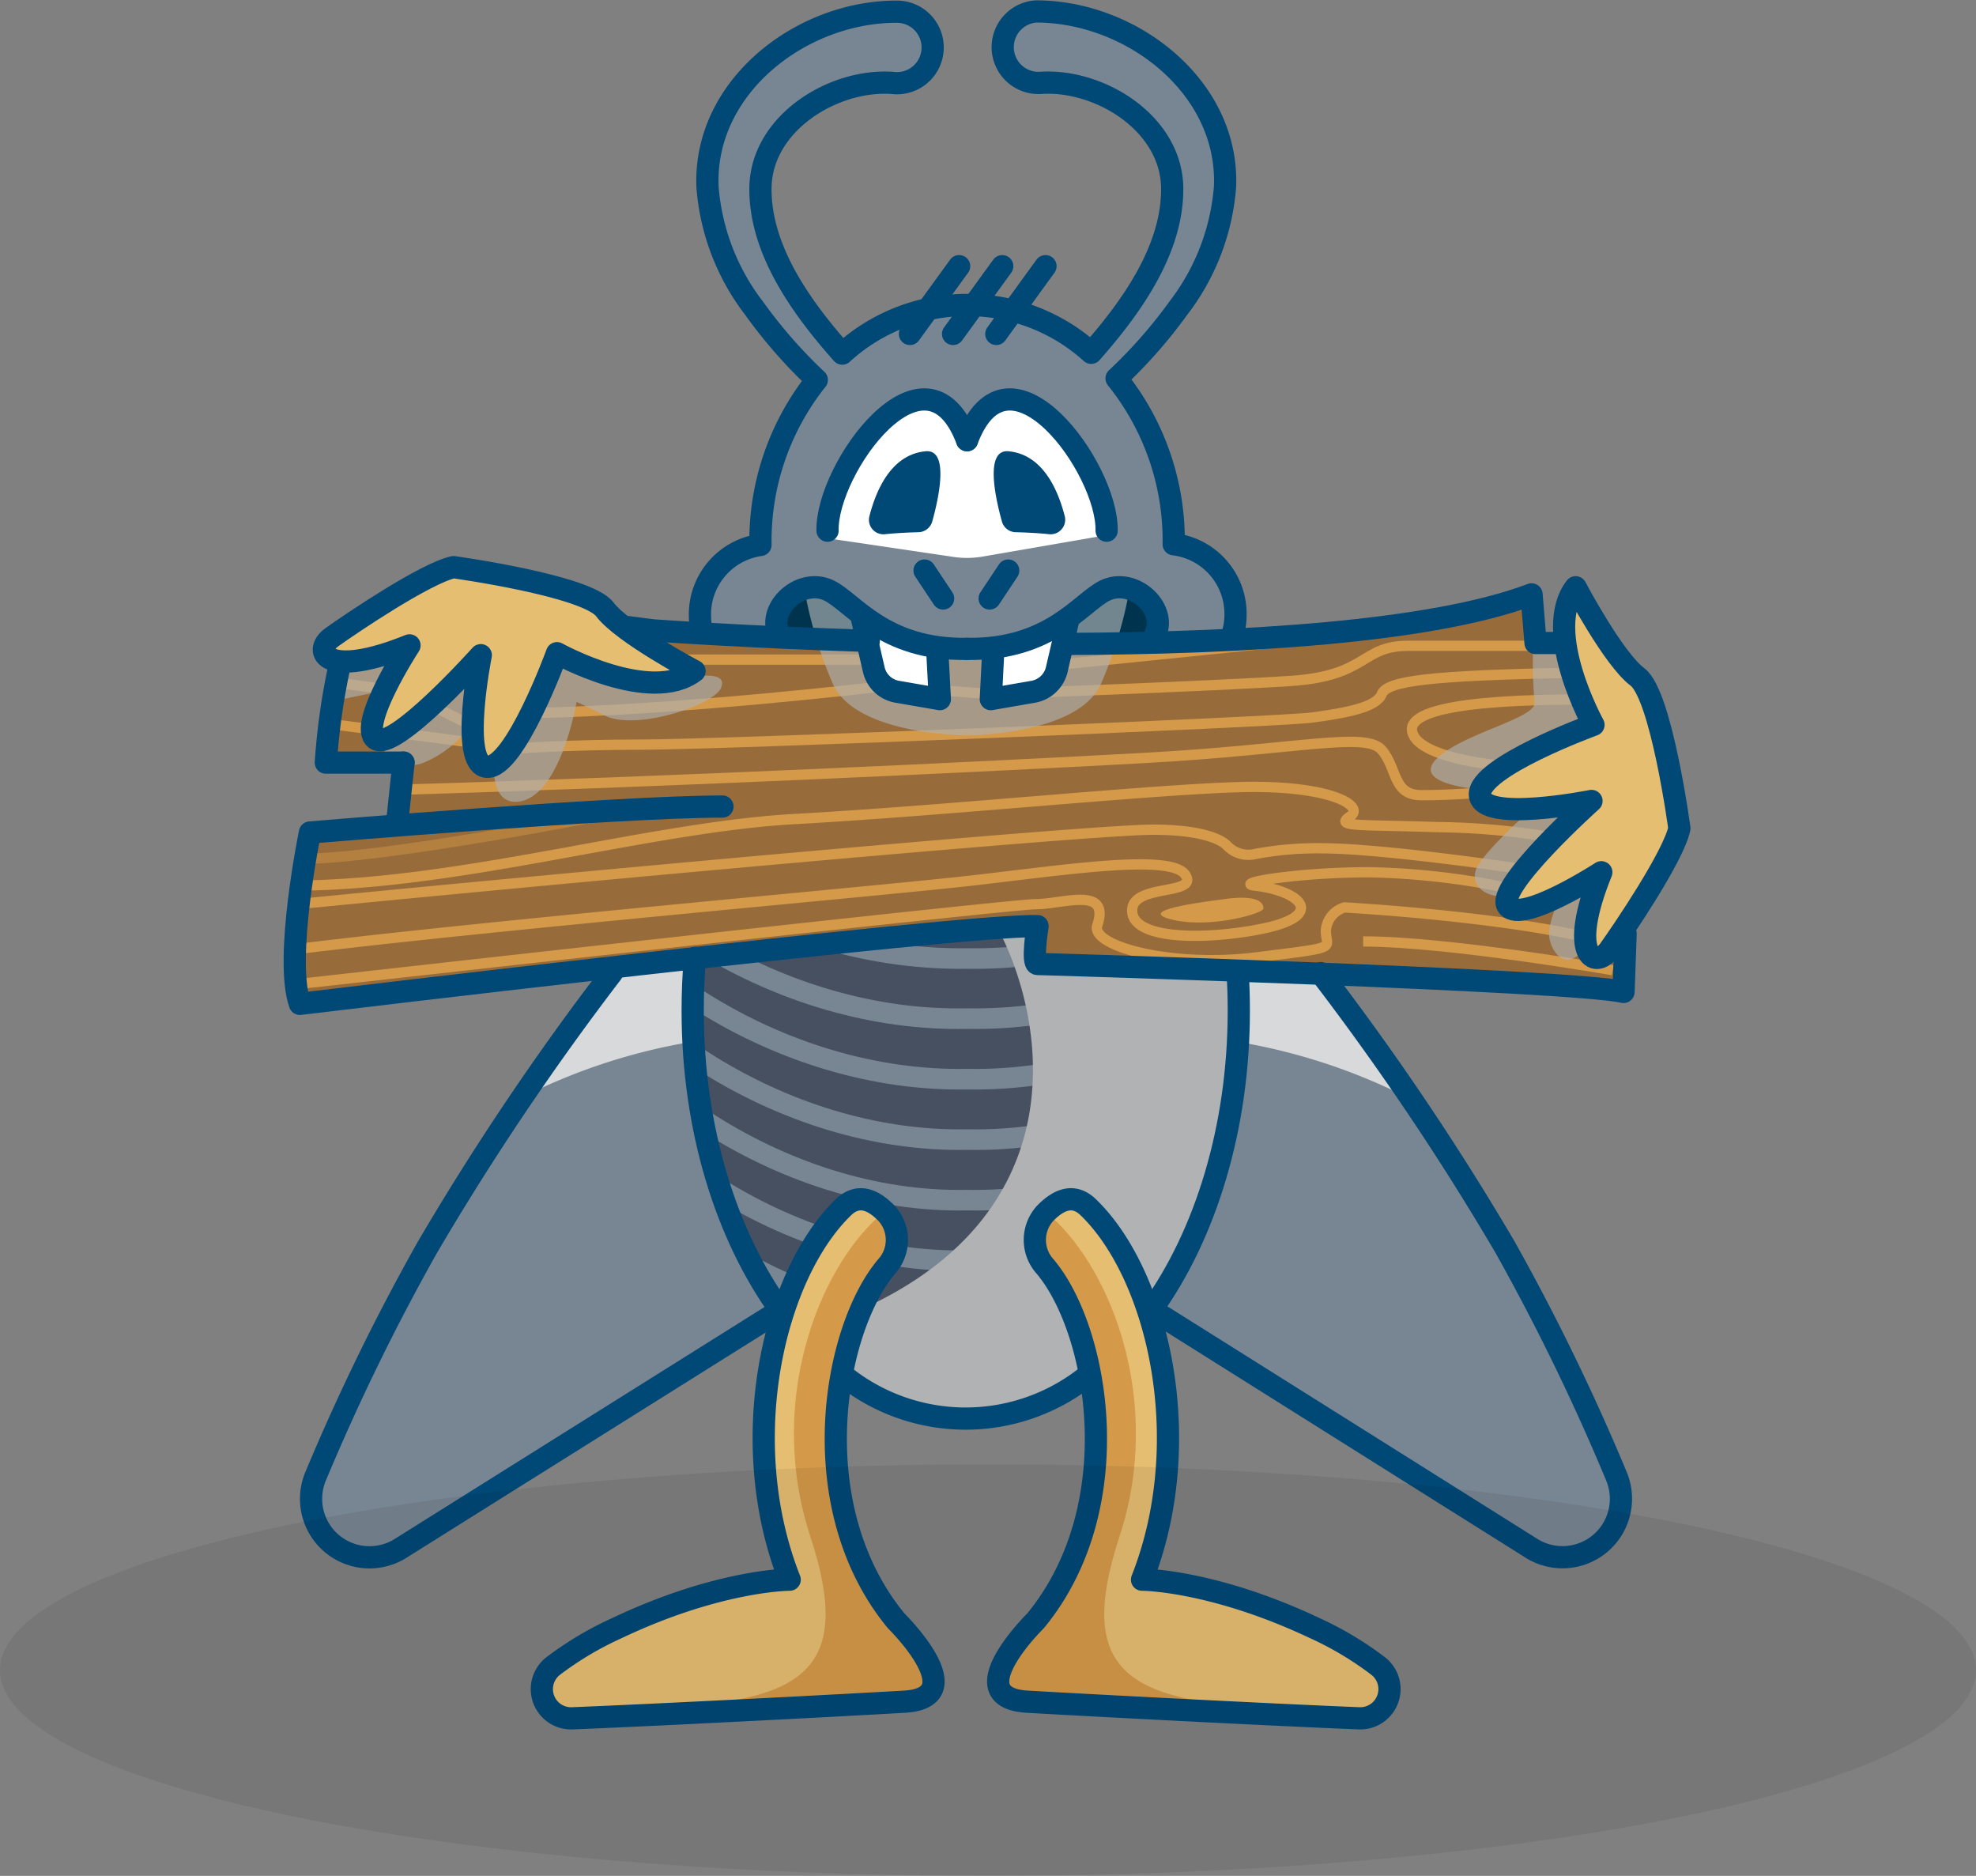 <svg xmlns="http://www.w3.org/2000/svg" xmlns:xlink="http://www.w3.org/1999/xlink" viewBox="0 0 169.08 160.48"><rect x="0" y="0" width="169.08" height="160.48" fill="#808080" stroke="none"/><defs><style>.cls-1,.cls-14,.cls-15,.cls-18,.cls-8{fill:none;}.cls-2{isolation:isolate;}.cls-3{fill:#788693;}.cls-4{fill:#fff;}.cls-5{fill:#00344e;}.cls-6{fill:#465060;}.cls-7{clip-path:url(#clip-path);}.cls-8{stroke:#788693;stroke-width:1.76px;}.cls-14,.cls-15,.cls-8{stroke-miterlimit:10;}.cls-9{fill:#e6be71;}.cls-10{fill:#d49949;}.cls-11{fill:#986b3a;}.cls-12,.cls-16{fill:#b0b2b3;}.cls-12,.cls-13,.cls-16,.cls-19{mix-blend-mode:multiply;}.cls-13{fill:#d8d9da;}.cls-14,.cls-15{stroke:#d49949;stroke-width:0.88px;}.cls-15{opacity:0.46;mix-blend-mode:overlay;}.cls-16{opacity:0.65;}.cls-17{fill:#004876;}.cls-18{stroke:#004876;stroke-linecap:round;stroke-linejoin:round;stroke-width:1.9px;}.cls-19{opacity:0.07;}</style><clipPath id="clip-path"><path id="SVGID" class="cls-1" d="M59.78,82.81,88.21,79.4l.22,2.73,17.74,1.13s-.68,38-23.42,38C58,121.25,59.78,82.81,59.78,82.81Z"/></clipPath></defs><title>presta_xylo</title><g class="cls-2"><g id="Calque_2" data-name="Calque 2"><g id="Calque_3" data-name="Calque 3"><path class="cls-3" d="M79.56,4.34C79.11-.89,73.42.48,70.47,2.07s-10.69,6.37-9.78,14.1,8.87,15.92,8.87,15.92S65.46,43,65.69,46c0,0-6.14,3.86-6.14,7.27l6.37.91a5.69,5.69,0,0,1,2.73-3.41c2-.91,2.5,1.59,7.5,3.19a27.77,27.77,0,0,0,7.28,1.59s6.14-.91,10-4.32,6.14,1.82,5.23,3.41l6.37.45a6,6,0,0,0,0-4.77c-1.14-2.51-5-4.1-5-4.1s0-12-4.32-14.1c0,0,9.1-9.55,9.1-14.78s-3.18-13.19-9.33-15-9.77-.91-9.77.45.22,4.78,3.18,4.78,11.6.45,11.37,9.1a17.34,17.34,0,0,1-7.05,13.19,14.32,14.32,0,0,0-8.41-3.41,23.4,23.4,0,0,0-7.74.68L71.6,30.5s-8.41-10-6.36-16.38,6.14-8,9.78-7.5S79.56,4.34,79.56,4.34Z"/><path class="cls-4" d="M70.47,46l11.09,1.64a7.84,7.84,0,0,0,2.37,0l10.64-1.84s-2.27-11.6-7-11.15-5,3.41-5,3.41.23-3.63-3.18-3.63S71.38,40.05,70.47,46Z"/><path class="cls-5" d="M74.11,52.79c-3.19-2.28-3.87-1.82-5.46-2s-2.73,3.41-2.73,3.41l8.19.23Z"/><path class="cls-5" d="M98.67,54.61c.68-2.73-1.37-4.55-2.73-4.32s-4.78,3.41-4.78,3.41l.46,1.82Z"/><path class="cls-6" d="M59.78,82.81,88.21,79.4l.22,2.73,17.74,1.13s-.68,38-23.42,38C58,121.25,59.78,82.81,59.78,82.81Z"/><g class="cls-7"><path class="cls-8" d="M45,64.49c6.05,13,21.91,23,37.77,22.65,15.86.3,31.72-9.63,37.76-22.65"/><path class="cls-8" d="M45,59.84C51.07,72.67,66.91,82.24,82.75,82c15.84.27,31.68-9.3,37.76-22.13"/><path class="cls-8" d="M45,55.18C51.11,67.83,66.93,77,82.75,76.79c15.82.25,31.64-9,37.76-21.61"/><path class="cls-8" d="M45,50.53C51.15,63,67,71.84,82.75,71.62c15.8.22,31.59-8.63,37.76-21.09"/><path class="cls-8" d="M45,83.11c5.89,13.75,21.83,25.12,37.78,24.73,15.94.39,31.89-11,37.77-24.73"/><path class="cls-8" d="M45,78.45C50.9,92,66.83,103,82.75,102.67,98.67,103,114.6,92,120.52,78.45"/><path class="cls-8" d="M45,73.8c6,13.39,21.87,24,37.77,23.69,15.9.34,31.8-10.3,37.77-23.69"/><path class="cls-8" d="M45,69.14c6,13.21,21.89,23.49,37.77,23.18,15.88.31,31.76-10,37.77-23.18"/><path class="cls-8" d="M45,87.76C50.82,101.7,66.78,113.43,82.75,113c16,.42,31.93-11.31,37.78-25.25"/><path class="cls-8" d="M45,106.38c5.69,14.67,21.74,27.84,37.79,27.34,16,.5,32.1-12.67,37.79-27.34"/><path class="cls-8" d="M45,101.72c5.73,14.5,21.76,27.3,37.79,26.82,16,.48,32.05-12.33,37.78-26.82"/><path class="cls-8" d="M45,97.07c5.77,14.31,21.77,26.75,37.78,26.3,16,.45,32-12,37.78-26.3"/><path class="cls-8" d="M45,92.41c5.8,14.13,21.79,26.22,37.78,25.78,16,.44,32-11.65,37.78-25.78"/></g><path class="cls-9" d="M74.28,102.77c2.38,2.21,2.73,2.38,1.19,5.63s-6.82,18.59-1,26.95,6.48,10.23,4.09,10.23S48,148,47.5,147.12s-1.88-3.93.17-4.78,8.7-5,13.13-5.8,6.65-1,6.65-1-4.09-10.92-1.7-18.6,4.26-12.62,6-13.64S74.28,102.77,74.28,102.77Z"/><path class="cls-10" d="M75.13,104.13c-5.12,4.61-9.55,15.86-5.8,27.29s-.51,14.16-13.13,14.67c-3.93.16,22.51.17,23-.68s.69-1.36-.17-3.24-7.33-10.06-7.33-12.79-1.2-11.43.34-14.16,4.43-7.85,4.78-8.36S75.13,104.13,75.13,104.13Z"/><path class="cls-3" d="M52.61,82.47C48.86,86.9,20.29,128,28.73,131.59c4.78,2,3.41,1,8.19-1.36s29.34-17.4,29.34-17.4-6.26-13-6.48-18,0-12,0-12Z"/><path class="cls-3" d="M112.92,82.47c3.76,4.43,32.33,45.51,23.88,49.12-4.77,2-3.41,1-8.18-1.36s-29.34-17.4-29.34-17.4,6.25-13,6.48-18,0-12,0-12Z"/><path class="cls-11" d="M34.08,55.52,29.3,56.65l-1.14,8,6.37.69-.23,4.77-8,1.14L25.21,85.54l63-6.14.22,2.73,50.72,2.73L138.7,81l-2.85.8.52-6.66-6.32,3.13a2.84,2.84,0,0,1-.91-2.27c0-1.6,5.52-7.17,5.52-7.17s-7.28,1.25-7.56.12,1.36-3.42,1.36-3.42L136,61.83l-2.33-6.54h-2.5l-.45-4.09A105.34,105.34,0,0,1,110,54.15c-11.37.46-18.42,1.37-18.42,1.37A4.58,4.58,0,0,1,90,58.93c-1.6,1.14-5.23.45-5.23.45l.45-3.64L80,55.52l-.23,4.55L75.7,58.7l-1.59-4.32-19.56-.45,4.77,3.41s-2.61,1.59-4.83,1.25a36.61,36.61,0,0,1-6.65-2.39s-4.61,9.1-5.8,9.32-1.71-8.81-1.71-8.81-5.8,6.54-7.39,6.31S34.08,55.52,34.08,55.52Z"/><path class="cls-12" d="M85,78.72c4.55,8,7.51,25-11.6,33.43l-1.13,5.23a23.58,23.58,0,0,0,10.46,3.87c5.68.45,12.28-5,15.46-8.65s7.05-14.55,8-20.24a21.57,21.57,0,0,0-.41-9.55l-17.33-.68-.22-2.73Z"/><path class="cls-13" d="M44.08,94.18a50.58,50.58,0,0,1,14.79-5l.91-6.37-7.17-.34Z"/><path class="cls-13" d="M121,94.18a50.58,50.58,0,0,0-14.79-5l-.91-6.37,7.17-.34Z"/><path class="cls-14" d="M25.21,81.22c15.92-2,50.26-5,58.22-5.92s16.83-2.27,18-.45-4.78.68-4.55,3.18,6.88,2.34,11.37,1.37c5.23-1.14,3-3.19-.91-3.64-1.82-.22,3.87-1.14,9.78-1.14a63.91,63.91,0,0,1,12,1.37"/><path class="cls-14" d="M25.44,77.35c25.47-2.5,68-6.37,73.23-6.37,3.49,0,5.66.61,6.38,1.42a2.5,2.5,0,0,0,2.34.66,28.77,28.77,0,0,1,5.61-.49c5.46,0,17.51,1.82,17.51,1.82"/><path class="cls-14" d="M25.89,75.76c14.1-.23,29.79-5,42.08-5.69,12.72-.7,30.24-2.5,38-2.73s10.91,1.6,9.55,2.51.68.68,7.5.91a62.62,62.62,0,0,1,10,.91"/><path class="cls-14" d="M25.66,84.17s60.73-6.82,63-6.82,6.37-1.59,5.23,1.82c-.59,1.78,6.37,3.64,13.65,2.73s5.91-.68,5.91-2.27a2.22,2.22,0,0,1,1.59-2s16.61.91,23.66,3.41"/><path class="cls-14" d="M116.64,80.54C123.91,80.54,138,83,138,83"/><path class="cls-10" d="M104.92,76.9c-3.64.45-7.62,1.13-4.43,1.82s7.62-.57,7.62-1C108.11,76.37,104.92,76.9,104.92,76.9Z"/><path class="cls-15" d="M25.66,73.48c7.28,0,26.61-3.86,26.61-3.86"/><path class="cls-14" d="M33.85,67.57c23.43-.68,50.95-2,64.14-2.73s18.87-2.27,20.24-.68.91,3.87,3.41,3.87,5.17-.23,5.17-.23"/><path class="cls-14" d="M135.51,59.84C124.14,59.84,119.82,61,121,63s7.5,2.5,7.5,2.5"/><path class="cls-14" d="M134.38,57.56c-12.06.23-15.7.69-16.15,1.82s-3,1.6-5.92,2S61.37,63.7,55,63.7s-11.09.35-11.09.35"/><line class="cls-14" x1="39.99" y1="63.48" x2="27.94" y2="61.89"/><line class="cls-14" x1="29.3" y1="58.47" x2="32.71" y2="58.93"/><line class="cls-14" x1="37.26" y1="60.52" x2="39.99" y2="61.89"/><path class="cls-14" d="M45.45,61C58.64,60.75,75.7,58.7,75.7,58.7l9.1.68s19.1-.68,25.7-1.13,5.91-3,10-3h13.19"/><line class="cls-14" x1="58.87" y1="56.43" x2="74.33" y2="56.43"/><line class="cls-14" x1="90.48" y1="56.88" x2="112.77" y2="54.61"/><path class="cls-16" d="M82.75,55.52c-3.19,0-9.89-3.07-14-5.58a36.5,36.5,0,0,0,2.5,8.53c1.94,4.44,11.49,4.44,11.49,4.44s9.55,0,11.48-4.44a36.25,36.25,0,0,0,2.51-8.53C92.64,52.45,85.93,55.54,82.75,55.52Z"/><path class="cls-4" d="M74.11,54.38s.51,3.84,1.59,4.32,4.09,1.37,4.09,1.37L80,55.52,75.24,53.7Z"/><polygon class="cls-4" points="90.03 58.93 91.16 53.7 85.25 55.74 84.8 59.38 90.03 58.93"/><path class="cls-16" d="M134.49,55.4l-3.3-.11a37.2,37.2,0,0,0,.12,4.78c.22,1.36-6,2.61-8.31,4.77s3.07,2.62,3.07,2.62l5.92.91s-4.21,3.64-5.46,5.57,1.25,3.41,3.18,2.39a5.84,5.84,0,0,1,4.1-.34s-1.37,2.73-1.25,4.09,1.59,3.53,3.41.46,5-8.31,5-8.31Z"/><path class="cls-9" d="M134.49,50.91C134,53.81,136,61.83,136,61.83s-8.87,4.6-9.21,6,7.85,1,7.85,1-6.65,7-5.63,8.7,7.34-2.39,7.34-2.39-1.37,6.14-.52,6.66,8-8.36,8-10.24-3.24-13.3-3.24-13.3Z"/><path class="cls-16" d="M59.44,57.91s2.84-.57,2.27.91-7.28,3.75-10,2.38-2.38-1.13-2.38-1.13-1.41,8.32-5.12,8.52c-2.05.12-1.93-2.72-1.93-2.72L40.79,61.2a9.25,9.25,0,0,1-4.67,4.1c-1.74.58-4.77-.23-2.27-2.62l.91-4-6,1.25,1-4.55,8.3-3.18Z"/><path class="cls-9" d="M58.41,57.73c-5.11-3.41-3.75-4.94-7.5-6.31S39,48.35,39,48.35s-11.09,5.8-11.26,6.83.17,2.73,3.07,1.36,4.43-2,4.43-2-3.75,6.66-3.07,7.85,5.63-3.07,5.63-3.07l2.56-2.56s-.34,9.21.51,9,2.39-.17,3.07-1.7,3.93-7.85,3.93-7.85,5.11,2.39,6.65,2.39A15.17,15.17,0,0,0,58.41,57.73Z"/><path class="cls-9" d="M90.85,102.77c-2.39,2.21-2.73,2.38-1.19,5.63s6.82,18.59,1,26.95-6.48,10.23-4.09,10.23,30.53,2.39,31,1.54,1.88-3.93-.17-4.78-8.7-5-13.13-5.8a67.33,67.33,0,0,0-6.66-1s4.1-10.92,1.71-18.6-4.26-12.62-6-13.64S90.85,102.77,90.85,102.77Z"/><path class="cls-10" d="M90,104.13c5.12,4.61,9.55,15.86,5.8,27.29s.51,14.16,13.13,14.67c3.93.16-22.51.17-23-.68s-.68-1.36.18-3.24,7.33-10.06,7.33-12.79,1.19-11.43-.34-14.16-4.44-7.85-4.78-8.36S90,104.13,90,104.13Z"/><path class="cls-17" d="M75.74,45.7c1.05-.11,2.13-.15,2.86-.17a1.26,1.26,0,0,0,1.17-.92c.54-1.93,1.51-6.25-.61-6-3,.31-4.25,3.51-4.78,5.6A1.24,1.24,0,0,0,75.74,45.7Z"/><path class="cls-17" d="M89.75,45.7c-1-.11-2.12-.15-2.85-.17a1.25,1.25,0,0,1-1.17-.92c-.54-1.93-1.52-6.25.61-6,3,.31,4.25,3.51,4.78,5.6A1.25,1.25,0,0,1,89.75,45.7Z"/><path class="cls-18" d="M70.81,45.4c-.12-5.35,8.41-17.06,11.94-7.74"/><path class="cls-18" d="M94.69,45.4c.11-5.35-8.42-17.06-11.94-7.74"/><path class="cls-18" d="M66.6,54.15c-.91-2.16,1.93-4.77,4.32-3.64,2.08,1,4.66,5.12,11.83,5"/><path class="cls-18" d="M98.9,54.15c.91-2.16-1.94-4.77-4.33-3.64-2.07,1-4.66,5.12-11.82,5"/><path class="cls-18" d="M80.19,55.49l.23,4.32-3.64-.63a2.49,2.49,0,0,1-2-1.84l-1-4.32"/><path class="cls-18" d="M85,55.49l-.22,4.32,3.63-.63a2.52,2.52,0,0,0,2-1.84l1-4.32"/><path class="cls-18" d="M91.05,55.09c15.19-.05,31.42-1,40-4.24l.34,4.16h2.05"/><path class="cls-18" d="M74.34,54.83c-10.7-.34-18.43-.9-18.43-.9l-2.27-.29"/><line class="cls-18" x1="79.11" y1="48.81" x2="80.7" y2="51.2"/><line class="cls-18" x1="86.27" y1="48.81" x2="84.68" y2="51.2"/><path class="cls-18" d="M105.48,54.23a5.76,5.76,0,0,0,.24-1.67,6,6,0,0,0-5.29-6v-.1a22.1,22.1,0,0,0-4.89-14.09,41.4,41.4,0,0,0,5.28-6,19.47,19.47,0,0,0,4-10.39c.36-8.54-8-15-16.16-15a3.06,3.06,0,1,0,.4,6.11c5-.33,11.11,3.41,11.24,8.9.09,5.21-3.35,10.14-6.93,14.19a15.81,15.81,0,0,0-21.3.07c-3.61-4.06-7.09-9-7-14.26.13-5.49,6.24-9.23,11.25-8.9A3.06,3.06,0,1,0,76.7,1C68.54,1,60.18,7.43,60.54,16a19.48,19.48,0,0,0,4,10.39,41.9,41.9,0,0,0,5.35,6.11,22.09,22.09,0,0,0-4.82,14v.12a6,6,0,0,0-5.18,6A6.16,6.16,0,0,0,60,53.78"/><line class="cls-18" x1="77.86" y1="28.57" x2="82.07" y2="22.77"/><line class="cls-18" x1="81.55" y1="28.57" x2="85.76" y2="22.77"/><line class="cls-18" x1="85.25" y1="28.57" x2="89.46" y2="22.77"/><path class="cls-18" d="M38.8,48.52c-2.39.52-8.72,4.79-10.41,6s-.51,3.59,6.65.69c0,0-4.43,6.82-2.9,8s9-7.16,9-7.16-1.87,9.38.52,9.55,6-9.72,6-9.72,8,4.43,11.77,1.53c0,0-6.14-3.24-7.68-5.28S38.8,48.52,38.8,48.52Z"/><path class="cls-18" d="M143.7,70.87c-.51,2.39-4.79,8.71-6,10.4s-3.58.51-.68-6.65c0,0-6.83,4.43-8,2.9s7.16-9,7.16-9-9.38,1.88-9.55-.51,9.72-6,9.72-6-4.43-8-1.53-11.77c0,0,3.24,6.14,5.29,7.67S143.7,70.87,143.7,70.87Z"/><path class="cls-18" d="M29.07,56.88a56.44,56.44,0,0,0-1.19,8.36h6.65"/><line class="cls-18" x1="34.53" y1="65.24" x2="34.02" y2="70.02"/><path class="cls-18" d="M61.82,69c-9,0-35.3,2.22-35.3,2.22S24.3,82,25.66,85.88c0,0,56.63-6.82,63.12-6.65,0,0-.52,3.24,0,3.24s45.71,1.36,50.14,2.39l.18-5"/><path class="cls-18" d="M66.8,112.13c-4.63-6.38-7.53-15.51-7.53-25.65,0-1.54.06-3,.19-4.54"/><path class="cls-18" d="M93,117.74a16.68,16.68,0,0,1-20.75,0"/><path class="cls-18" d="M105.91,83.33q.09,1.55.09,3.15c0,10-2.85,19.12-7.41,25.48"/><path class="cls-18" d="M52.35,83.25a231.1,231.1,0,0,0-15.77,23.44A186.38,186.38,0,0,0,27,126.31a5,5,0,0,0,7.28,6.15l32.12-20.14"/><path class="cls-18" d="M113,83.25a230.76,230.76,0,0,1,15.78,23.44,188.07,188.07,0,0,1,9.54,19.62,5,5,0,0,1-7.27,6.15L99,112.32"/><path class="cls-18" d="M47.33,142.53A2.5,2.5,0,0,0,49,147c8.23-.33,23.9-1.16,28.38-1.42,6-.34-.69-6.91-.69-6.91-8.06-9.78-5.4-24.92-.81-30.34a3.38,3.38,0,0,0,0-4.51c-1.2-1.24-2.48-1.73-3.71-.54-6,5.8-9.28,20-4.6,31.86,0,0-6.05,0-14.75,4.13A28.35,28.35,0,0,0,47.33,142.53Z"/><path class="cls-18" d="M117.93,142.53a2.5,2.5,0,0,1-1.64,4.47c-8.23-.33-23.9-1.16-28.38-1.42-6-.34.69-6.91.69-6.91,8.06-9.78,5.4-24.92.81-30.34a3.38,3.38,0,0,1,0-4.51c1.2-1.24,2.48-1.73,3.71-.54,6,5.8,9.28,20,4.6,31.86,0,0,6,0,14.75,4.13A28.35,28.35,0,0,1,117.93,142.53Z"/><ellipse class="cls-19" cx="84.54" cy="142.88" rx="84.54" ry="17.6"/></g></g></g></svg>